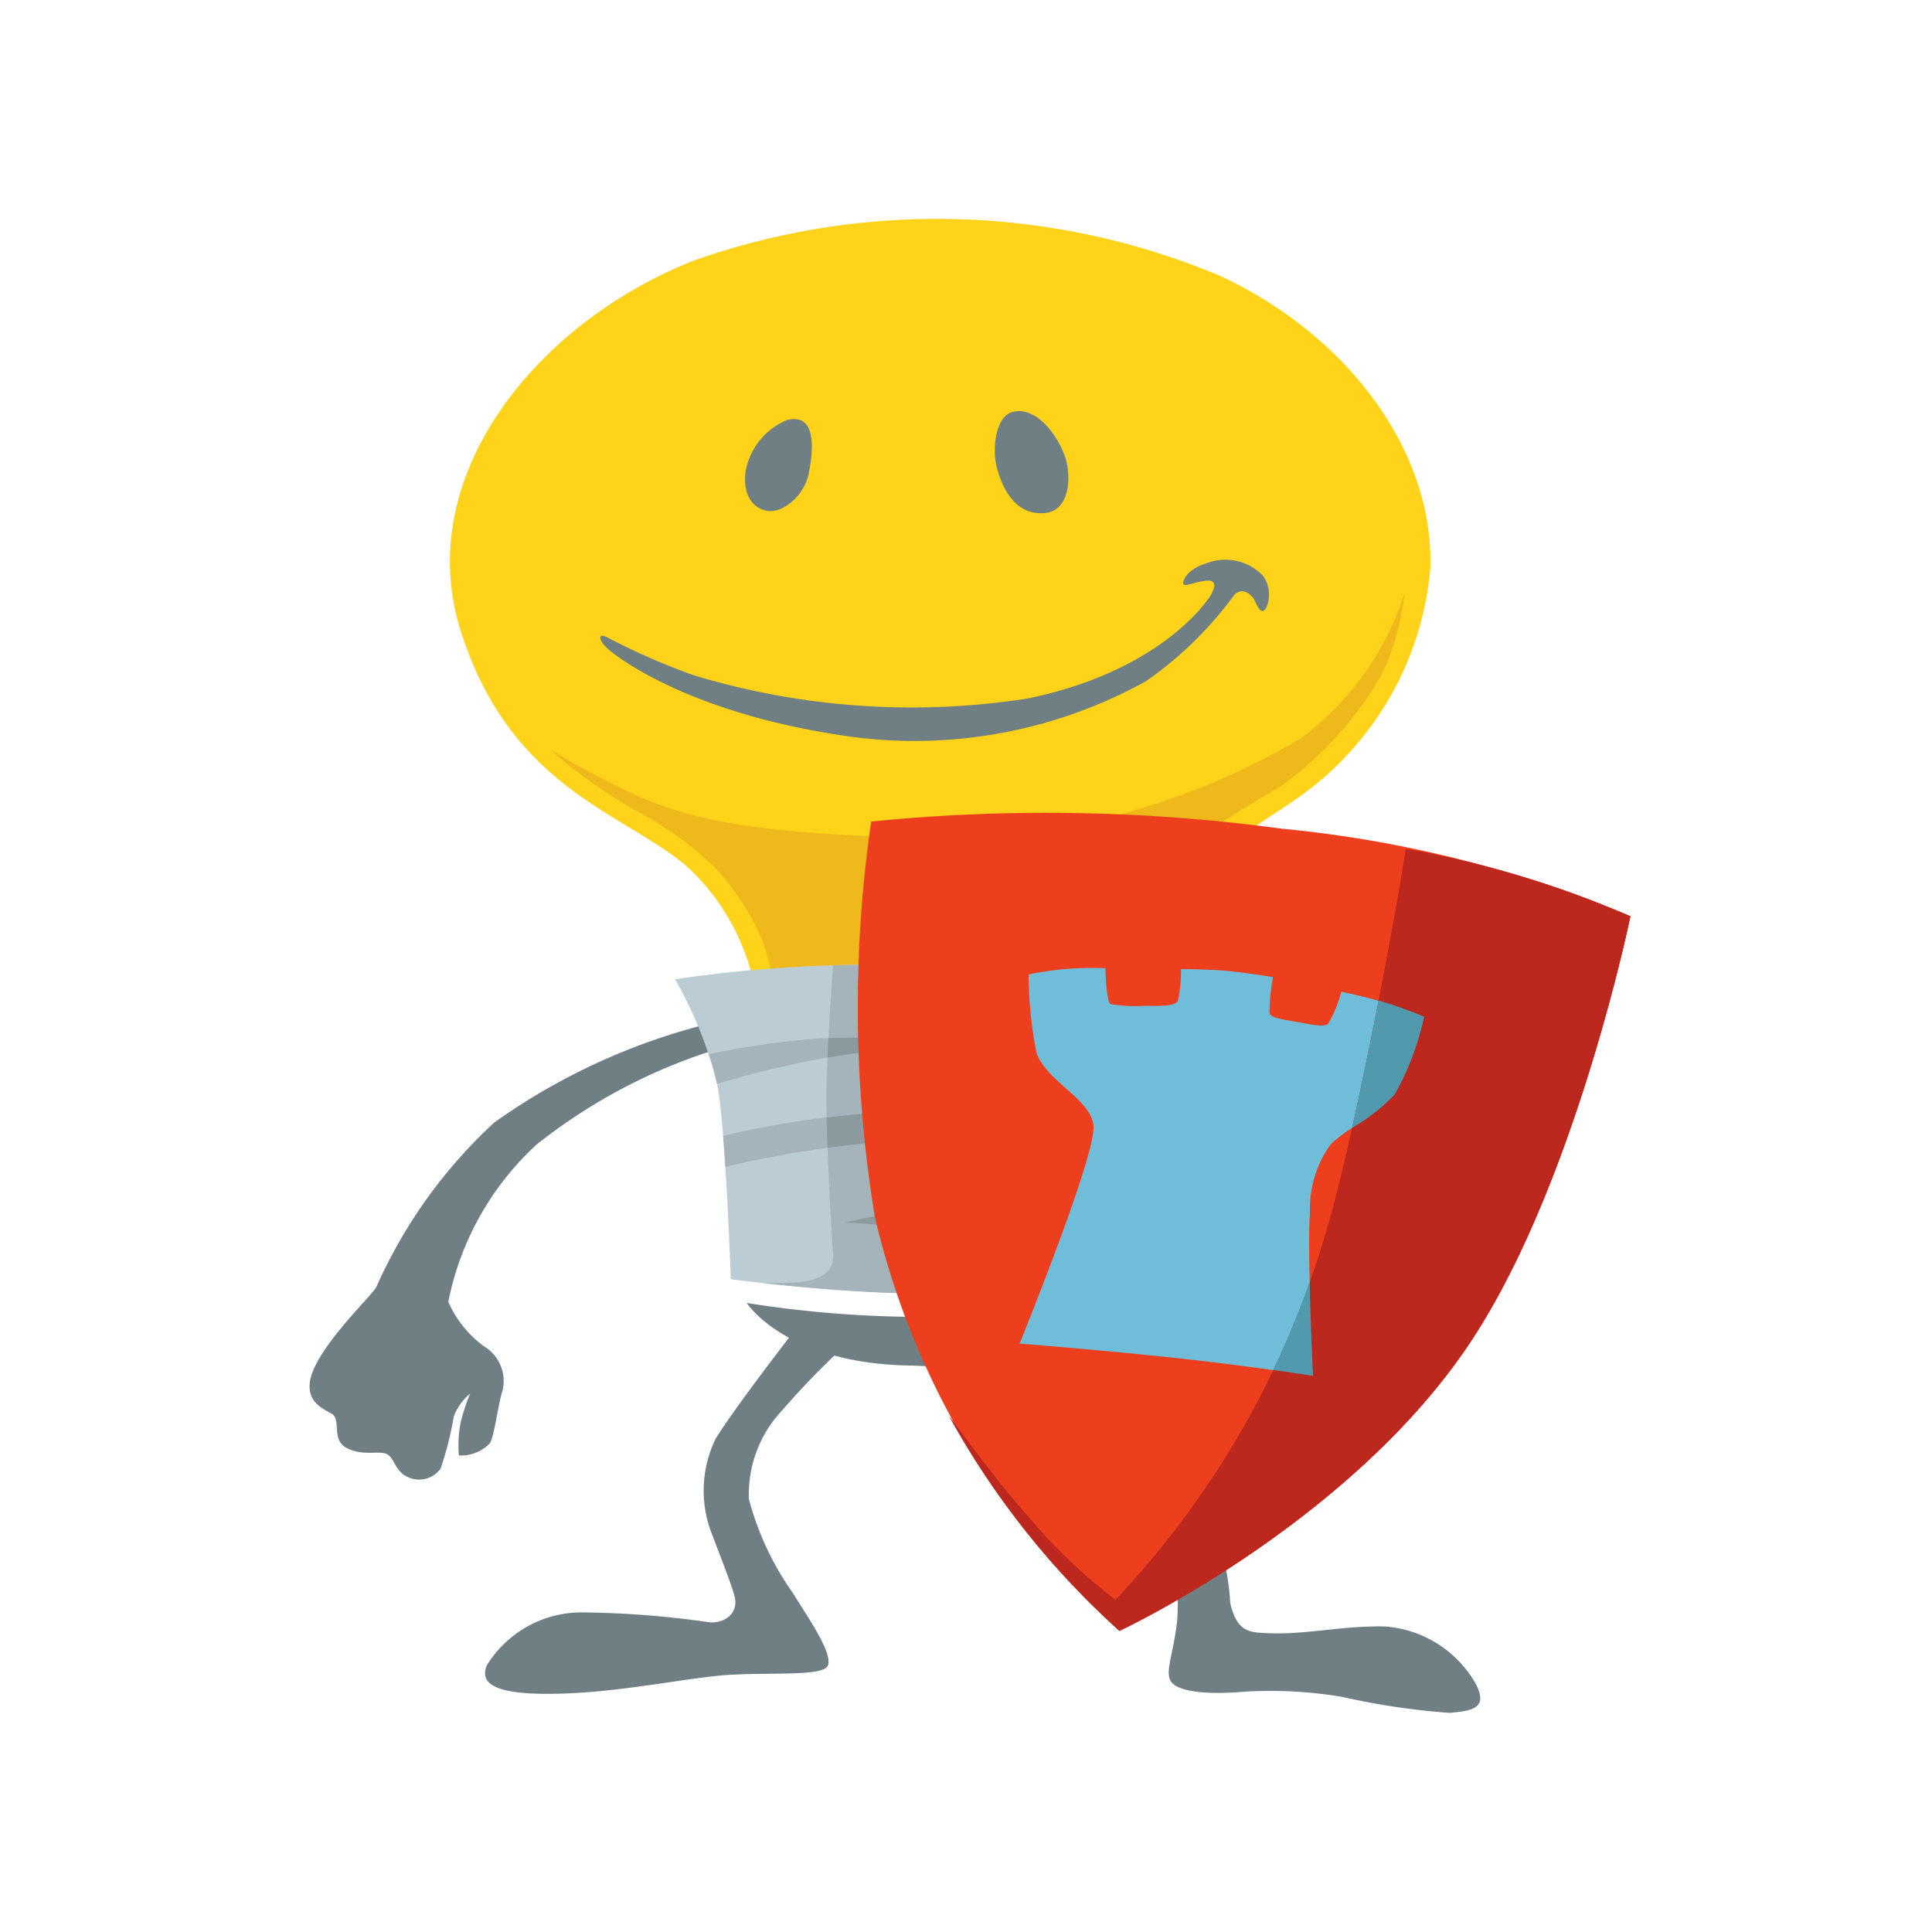 <svg xmlns="http://www.w3.org/2000/svg" xmlns:xlink="http://www.w3.org/1999/xlink" width="50" height="50" viewBox="0 0 50 50">
  <defs>
    <clipPath id="clip-path">
      <rect id="Rectangle_6816" data-name="Rectangle 6816" width="50" height="50" transform="translate(-21322 -15620)" fill="#fff"/>
    </clipPath>
  </defs>
  <g id="Insurance" transform="translate(21322 15620)" clip-path="url(#clip-path)">
    <g id="Group_24833" data-name="Group 24833" transform="translate(-21920.416 -15831.116)">
      <g id="Layer_3" data-name="Layer 3" transform="translate(606.423 216.781)">
        <path id="Path_45344" data-name="Path 45344" d="M610.583,629.91a1.368,1.368,0,0,0-.425.6,8.49,8.49,0,0,1-.34,1.34.68.68,0,0,1-.812.234c-.373-.138-.38-.531-.592-.616s-.6.064-1.021-.149-.128-.744-.4-.893-.595-.311-.563-.764c.057-.815,1.529-2.2,1.72-2.5a12.907,12.907,0,0,1,3.056-4.267,16.411,16.411,0,0,1,5.868-2.634l.289.62a14.342,14.342,0,0,0-5.06,2.583,7.511,7.511,0,0,0-2.285,4.071,2.855,2.855,0,0,0,.928,1.154,1.045,1.045,0,0,1,.475,1.143c-.1.282-.212,1.191-.329,1.364a1.031,1.031,0,0,1-.8.314,3,3,0,0,1,.05-.87A4.96,4.96,0,0,1,610.583,629.91Z" transform="translate(-606.423 -599.508)" fill="#707f84"/>
        <path id="Path_45345" data-name="Path 45345" d="M685.147,237.09a5.774,5.774,0,0,0-1.87-3.592c-1.673-1.378-4.526-2.017-5.806-6.052s2.017-8.02,6.052-9.594a18.929,18.929,0,0,1,13.579.394c3.3,1.525,5.56,4.526,5.461,7.577a8.108,8.108,0,0,1-3.444,5.953c-1.279.886-3.718,2.343-4.379,3.2a7.6,7.6,0,0,0-1.181,2.509A66.061,66.061,0,0,0,685.147,237.09Z" transform="translate(-673.554 -216.781)" fill="#ffd31a"/>
        <path id="Path_45346" data-name="Path 45346" d="M730.213,410.737a8.962,8.962,0,0,1,2,1.44,6.546,6.546,0,0,1,1.225,1.87,5.48,5.48,0,0,1,.3,1.225l7.521.387a9.429,9.429,0,0,1,1.418-2.686,30.6,30.6,0,0,1,4.148-2.858,9.162,9.162,0,0,0,2.643-2.9,6.4,6.4,0,0,0,.6-2.128,7.472,7.472,0,0,1-2.686,3.761,18.333,18.333,0,0,1-10.208,2.557c-4.448-.107-5.91-.58-7.2-1.182-.893-.417-2-1.074-2-1.074A13.162,13.162,0,0,0,730.213,410.737Z" transform="translate(-721.728 -395.403)" fill="#efb81b"/>
        <path id="Path_45347" data-name="Path 45347" d="M790.5,592.585a34.879,34.879,0,0,1,6.273-.36,35.672,35.672,0,0,1,6.582.823,10.279,10.279,0,0,0-1.08,2.571,40.647,40.647,0,0,0-.72,4.988s-2.622.154-5.142.1c-2.056-.042-4.473-.36-4.473-.36s-.133-4.015-.36-5.09A10.721,10.721,0,0,0,790.5,592.585Z" transform="translate(-781.035 -572.906)" fill="#bcccd3"/>
        <path id="Path_45348" data-name="Path 45348" d="M826.553,762.416a29.09,29.09,0,0,0,4.169.358c2.038,0,4.634-.194,4.634-.194a6.33,6.33,0,0,1-4.488,1.456C827.568,764.011,826.553,762.416,826.553,762.416Z" transform="translate(-815.234 -734.36)" fill="#707f84"/>
        <path id="Path_45349" data-name="Path 45349" d="M813.67,629.008a30.565,30.565,0,0,0-3.223-.085,20.437,20.437,0,0,0-2.912.411,6.654,6.654,0,0,1,.2.734l.007.035a25.121,25.121,0,0,1,2.893-.689C812.112,629.179,813.67,629.008,813.67,629.008Z" transform="translate(-797.195 -607.716)" fill="#a4b4ba"/>
        <path id="Path_45350" data-name="Path 45350" d="M814.662,664.472c.021.257.04.53.058.806a27.458,27.458,0,0,1,4.75-.7,42.252,42.252,0,0,1,5.481.05c.048-.277.1-.542.153-.786a41.728,41.728,0,0,0-6-.01A26.142,26.142,0,0,0,814.662,664.472Z" transform="translate(-803.955 -640.743)" fill="#a4b4ba"/>
        <path id="Path_45351" data-name="Path 45351" d="M836.009,592.228c-.062.878-.17,2.521-.17,3.4,0,1.024.107,3.265.171,4.034.039.468-.256.726-1,.768-.283.016-.576.019-.838.015.883.1,2.349.238,3.668.265,2.519.051,5.142-.1,5.142-.1a40.646,40.646,0,0,1,.72-4.988,10.28,10.28,0,0,1,1.08-2.571,35.672,35.672,0,0,0-6.582-.823C837.418,592.2,836.683,592.207,836.009,592.228Z" transform="translate(-822.458 -572.906)" fill="#a4b4ba"/>
        <path id="Path_45352" data-name="Path 45352" d="M868.549,663.828c-.663.051-1.25.11-1.765.172.005.24.013.506.023.784.626-.085,1.333-.16,2.1-.209a42.251,42.251,0,0,1,5.481.05c.048-.277.1-.542.153-.786A41.727,41.727,0,0,0,868.549,663.828Z" transform="translate(-853.397 -640.743)" fill="#8b9a9e"/>
        <path id="Path_45353" data-name="Path 45353" d="M867.189,629.422l.036-.006c1.473-.235,3.031-.406,3.031-.406s-1.664-.137-3.043-.092C867.2,629.089,867.2,629.258,867.189,629.422Z" transform="translate(-853.781 -607.718)" fill="#8b9a9e"/>
        <path id="Path_45354" data-name="Path 45354" d="M882.976,710.62c.028-.24.059-.5.093-.759-.524-.018-1.5-.026-2.955.068a24.411,24.411,0,0,0-3.948.534C878.8,710.669,881.89,710.639,882.976,710.62Z" transform="translate(-862.294 -684.496)" fill="#8b9a9e"/>
        <path id="Path_45355" data-name="Path 45355" d="M702.8,776.577s-1.534,1.976-2.028,2.782a3.065,3.065,0,0,0-.078,2.522c.234.624.505,1.3.572,1.586.078.338-.156.65-.624.65a24.477,24.477,0,0,0-3.354-.26,2.876,2.876,0,0,0-2.444,1.378c-.182.468.208.754,1.768.728s3.172-.364,4.238-.468,2.5.026,2.782-.208-.494-1.326-.858-1.924a7.491,7.491,0,0,1-1.144-2.444,3.173,3.173,0,0,1,.858-2.288,21.022,21.022,0,0,1,1.612-1.664Z" transform="translate(-690.256 -747.793)" fill="#707f84"/>
        <path id="Path_45356" data-name="Path 45356" d="M948.448,777.019a14.342,14.342,0,0,1,3.666,3.224,5.337,5.337,0,0,1,1.2,3.874c-.1.858-.338,1.326-.13,1.56s.91.312,1.846.234a11.226,11.226,0,0,1,2.548.13,19,19,0,0,0,2.782.416c.728-.052.958-.187.7-.728a2.948,2.948,0,0,0-2.366-1.508c-1.222-.026-2.158.26-3.3.156-.389-.035-.572-.234-.7-.754a7.123,7.123,0,0,0-1.014-3.25,20.846,20.846,0,0,0-2.626-2.522c-.756-.661-1.4-1.274-1.4-1.274Z" transform="translate(-930.861 -747.793)" fill="#707f84"/>
        <path id="Path_45357" data-name="Path 45357" d="M768.567,388.988c.152-.01.226.094.094.339s-1.375,2.016-4.766,2.713a19.492,19.492,0,0,1-8.628-.6,17.528,17.528,0,0,1-2.242-.98c-.245-.132-.245.057,0,.283s2.072,1.639,6.009,2.242a12.374,12.374,0,0,0,7.931-1.394,9.635,9.635,0,0,0,2.282-2.231c.151-.151.315-.116.465.049.116.128.156.4.288.361s.271-.619-.049-.948a1.347,1.347,0,0,0-1.433-.278c-.474.144-.6.43-.592.511C767.945,389.18,768.2,389.013,768.567,388.988Z" transform="translate(-745.313 -379.627)" fill="#707f84"/>
        <path id="Path_45358" data-name="Path 45358" d="M826.79,317.578a1.784,1.784,0,0,0-1.057,1.292c-.1.626.176,1,.568,1.057s.939-.391,1.057-.959C827.466,318.447,827.607,317.363,826.79,317.578Z" transform="translate(-814.438 -312.369)" fill="#707f84"/>
        <path id="Path_45359" data-name="Path 45359" d="M951.874,313.539c-.456.114-.538.976-.411,1.448.137.509.451,1.218,1.213,1.174.685-.039.711-.947.568-1.409C953.068,314.185,952.5,313.383,951.874,313.539Z" transform="translate(-933.671 -308.545)" fill="#707f84"/>
      </g>
      <g id="Layer_4" data-name="Layer 4" transform="translate(620.605 232.158)">
        <path id="Path_45360" data-name="Path 45360" d="M882.6,516.054a45.43,45.43,0,0,1,10.632.185,30.9,30.9,0,0,1,9.014,2.265s-1.4,6.8-4.068,10.909c-3.1,4.761-9.153,7.581-9.153,7.581a20.7,20.7,0,0,1-6.333-10.724A33.523,33.523,0,0,1,882.6,516.054Z" transform="translate(-882.243 -515.834)" fill="#ed3f1d"/>
        <path id="Path_45361" data-name="Path 45361" d="M963.9,603.387s2.009.157,3.966.365,3.627.47,3.627.47-.156-3.418-.078-4.2a2.871,2.871,0,0,1,.522-1.774c.391-.417,1.252-.783,1.67-1.3a7.2,7.2,0,0,0,.763-2.014,11.474,11.474,0,0,0-1.159-.413c-.528-.149-.987-.241-.987-.241a3.157,3.157,0,0,1-.344.838c-.126.08-.436.011-.815-.057-.353-.064-.666-.1-.7-.229a6.174,6.174,0,0,1,.092-.93s-.7-.115-1.2-.161-1.182-.046-1.182-.046a3.451,3.451,0,0,1-.08.826c-.08.149-.55.126-.9.126a3.8,3.8,0,0,1-.838-.046c-.115-.046-.138-.93-.138-.93a9.27,9.27,0,0,0-1.056.023,8.923,8.923,0,0,0-.93.138,10.655,10.655,0,0,0,.2,2.008c.23.757,1.435,1.217,1.48,1.928C965.861,598.562,963.9,603.387,963.9,603.387Z" transform="translate(-959.702 -589.657)" fill="#6fbdd8"/>
        <path id="Path_45362" data-name="Path 45362" d="M942.142,546.568c2.672-4.107,4.068-10.909,4.068-10.909a25.494,25.494,0,0,0-5.811-1.74c-.28,1.884-1.309,7.234-1.949,9.51a23.382,23.382,0,0,1-5.565,9.922,14.135,14.135,0,0,1-2.3-2.2c-.6-.667-1.422-1.762-2-2.546a21.305,21.305,0,0,0,4.4,5.545S939.045,551.329,942.142,546.568Z" transform="translate(-926.206 -532.989)" fill="#bc281d"/>
        <g id="Group_24832" data-name="Group 24832" transform="translate(2.383 0.93)">
          <path id="Path_45363" data-name="Path 45363" d="M1109.645,676.453c-.031.307-.025,1.017-.007,1.769.21-.591.387-1.158.537-1.692.167-.594.361-1.4.561-2.3a3.315,3.315,0,0,0-.568.444A2.871,2.871,0,0,0,1109.645,676.453Z" transform="translate(-1100.314 -667.02)" fill="none"/>
          <path id="Path_45364" data-name="Path 45364" d="M940.4,533.919c-.123.825-.389,2.315-.7,3.921l.02.006a11.464,11.464,0,0,1,1.159.413,7.2,7.2,0,0,1-.763,2.014,4.882,4.882,0,0,1-1.1.861c-.2.9-.394,1.7-.561,2.3-.15.534-.327,1.1-.537,1.692.028,1.167.086,2.432.086,2.432s-.4-.062-1.03-.15a22.983,22.983,0,0,1-4.083,5.948,14.135,14.135,0,0,1-2.3-2.2c-.6-.667-1.422-1.762-2-2.546a21.305,21.305,0,0,0,4.4,5.545s6.055-2.82,9.152-7.581c2.672-4.107,4.068-10.909,4.068-10.909A25.494,25.494,0,0,0,940.4,533.919Z" transform="translate(-928.589 -533.919)" fill="#bc281d"/>
          <path id="Path_45365" data-name="Path 45365" d="M1132.356,612.61a7.2,7.2,0,0,0,.763-2.014,11.46,11.46,0,0,0-1.159-.413l-.02-.006c-.216,1.1-.455,2.26-.685,3.294A4.882,4.882,0,0,0,1132.356,612.61Z" transform="translate(-1120.834 -606.256)" fill="#5199ad"/>
          <path id="Path_45366" data-name="Path 45366" d="M1092.476,751.778a24.079,24.079,0,0,1-.945,2.282c.633.088,1.031.15,1.031.15S1092.5,752.945,1092.476,751.778Z" transform="translate(-1083.153 -740.576)" fill="#5199ad"/>
        </g>
      </g>
    </g>
  </g>
</svg>
